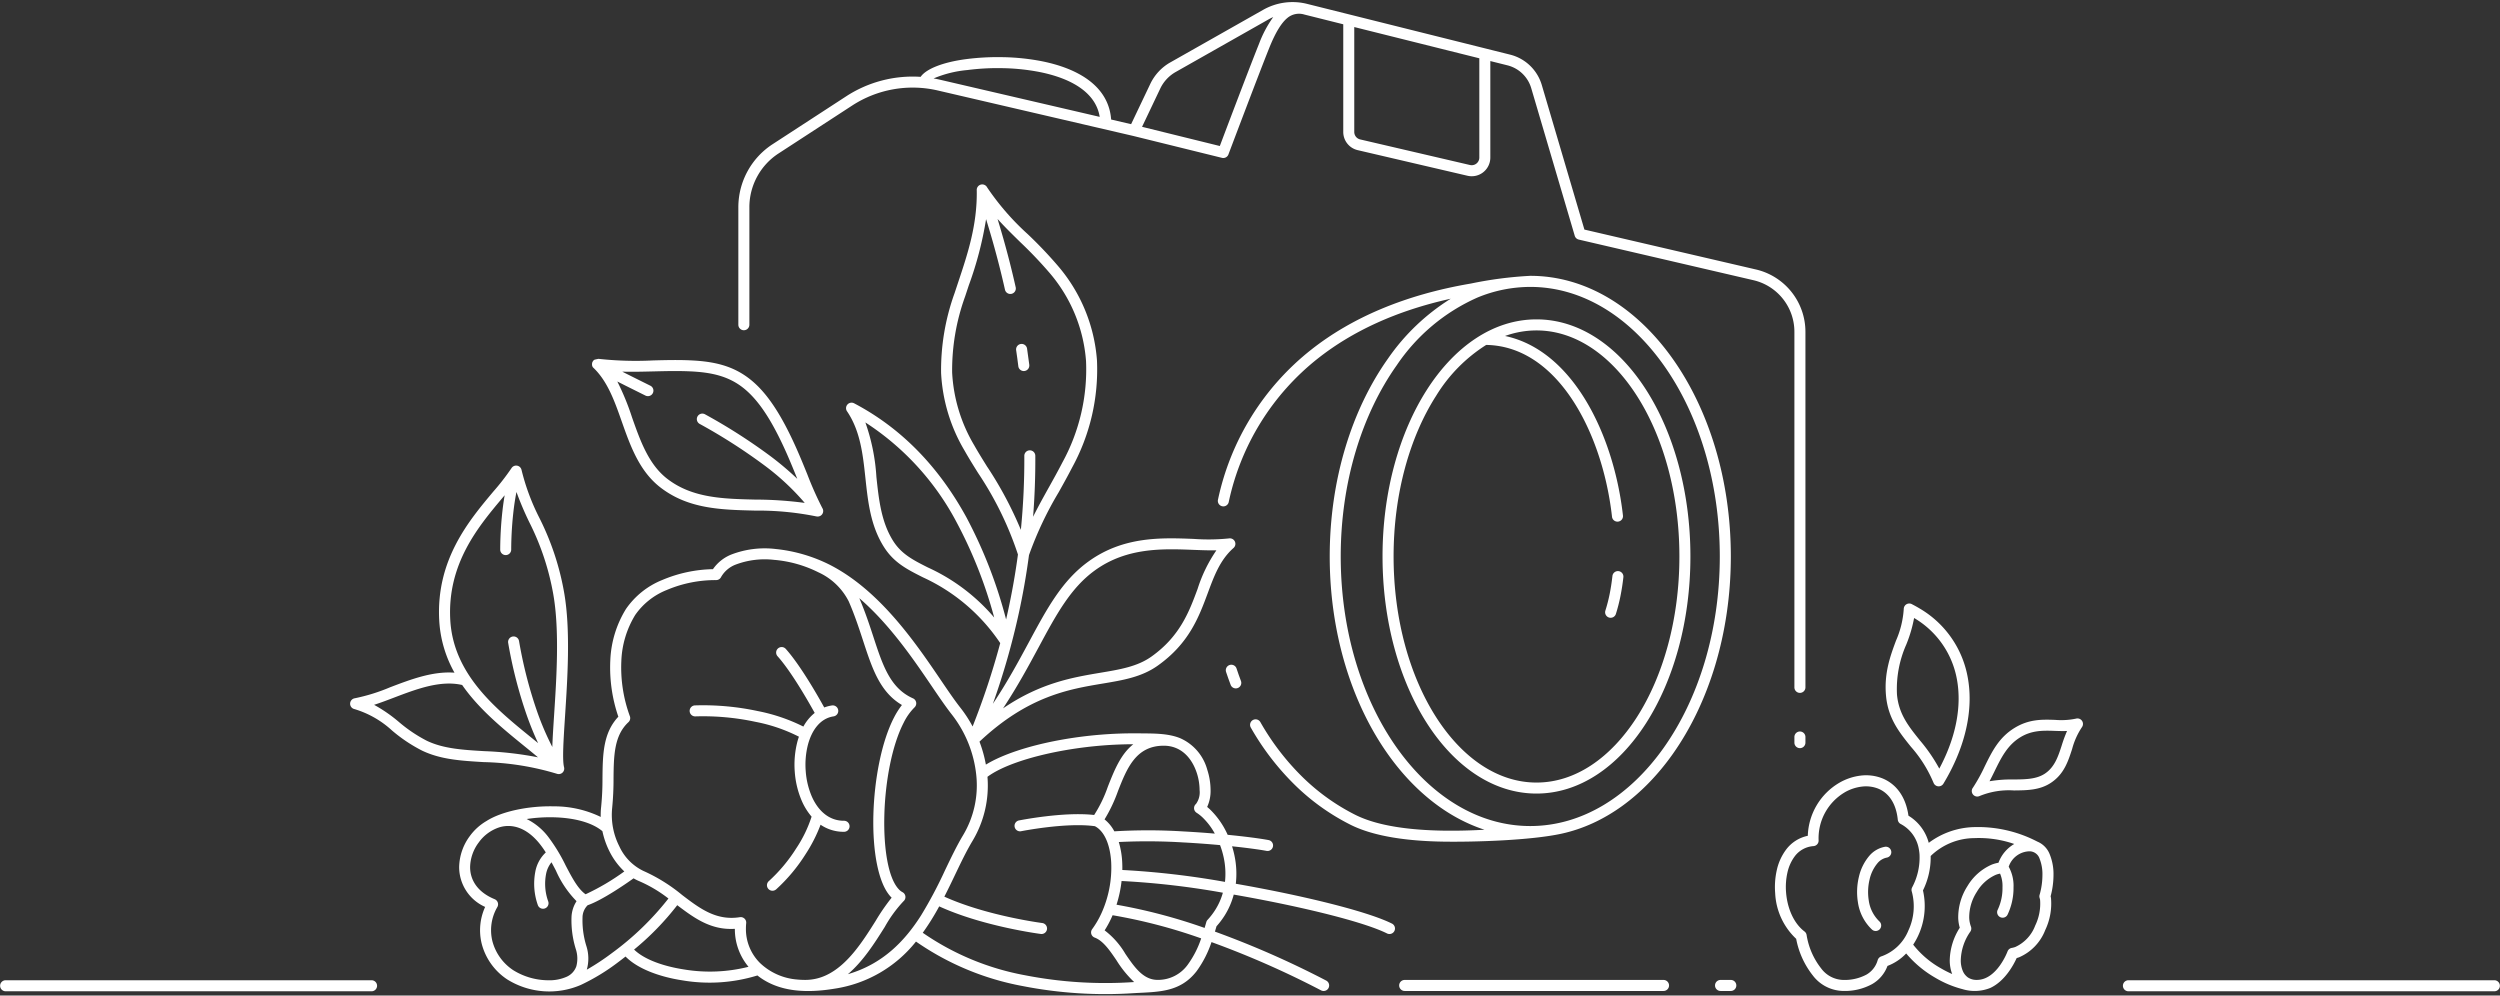 <?xml version="1.0" encoding="UTF-8" standalone="no"?><svg xmlns="http://www.w3.org/2000/svg" xmlns:xlink="http://www.w3.org/1999/xlink" data-name="Layer 1" fill="#000000" height="173.3" preserveAspectRatio="xMidYMid meet" version="1" viewBox="32.4 163.3 435.2 173.3" width="435.2" zoomAndPan="magnify"><rect x="32.4" y="163.3" width="435.2" height="173.3" fill="#333333" stroke="none"/><g id="change1_1"><path d="M298.787,213.245a24.146,24.146,0,0,0-9.195,1.854,33.091,33.091,0,0,0-14.034,11.767c-6.032,8.508-9.765,20.283-9.765,33.3s3.733,24.8,9.765,33.308c5.967,8.416,14.182,13.623,23.229,13.623s17.263-5.206,23.23-13.622c6.032-8.509,9.765-20.285,9.765-33.309s-3.733-24.8-9.765-33.3C316.05,218.451,307.834,213.245,298.787,213.245ZM313.7,270.158a.96.96,0,1,1-1.831-.577,27.751,27.751,0,0,0,.734-2.845c.2-1,.366-2.054.487-3.148a.959.959,0,1,1,1.906.211c-.124,1.126-.3,2.238-.517,3.321A29.96,29.96,0,0,1,313.7,270.158Zm1.222-17.134c-.93-8.255-3.787-16.737-8.353-22.812-3.227-4.3-7.308-7.4-12.172-8.425a16.166,16.166,0,0,1,5.477-.966c6.786,0,12.963,4.343,17.463,11.364,4.579,7.145,7.413,17.04,7.413,27.986s-2.833,20.845-7.413,27.991c-4.5,7.021-10.676,11.365-17.463,11.365s-12.963-4.344-17.464-11.366c-4.58-7.146-7.414-17.042-7.414-27.99s2.833-20.84,7.415-27.986a27.272,27.272,0,0,1,8.707-8.84c5.659.093,10.343,3.254,13.921,8.015,4.353,5.791,7.082,13.928,7.977,21.874a.959.959,0,1,0,1.906-.21ZM142.782,328.6c1.744,1.709,5.04,2.9,8.707,3.465A27.427,27.427,0,0,0,162.7,331.6a10.182,10.182,0,0,1-2.376-6.61c-4.141.253-7-1.815-10.03-4.114A47.649,47.649,0,0,1,142.782,328.6Zm21.466,4.509a28.279,28.279,0,0,1-13.043.854c-4.11-.63-7.861-2.057-9.911-4.151q-.6.475-1.207.928a35.984,35.984,0,0,1-6.566,4.012,13.845,13.845,0,0,1-12.83-.959,10.622,10.622,0,0,1-4.43-6.186,9.8,9.8,0,0,1,.592-6.431,7.587,7.587,0,0,1-4.523-6.958,9.312,9.312,0,0,1,1.874-5.4,9.5,9.5,0,0,1,2.878-2.592c2.572-1.652,7.231-2.659,11.7-2.558a18.572,18.572,0,0,1,8.192,1.844,12.831,12.831,0,0,1,.076-1.783,48.574,48.574,0,0,0,.229-4.964c.047-4.119.091-7.863,2.762-10.7a26.432,26.432,0,0,1-1.4-9.788,18.4,18.4,0,0,1,2.72-8.955,14.019,14.019,0,0,1,6.328-5.058,23.737,23.737,0,0,1,8.822-1.883,7.085,7.085,0,0,1,3.169-2.537,16.189,16.189,0,0,1,7.739-.975,27.049,27.049,0,0,1,9.419,2.745c8.728,4.447,14.949,13.608,19.374,20.124,1.264,1.861,2.379,3.5,3.352,4.733a21.983,21.983,0,0,1,2.148,3.293,131.349,131.349,0,0,0,4.808-14.512,32.443,32.443,0,0,0-13.445-11.444c-2.793-1.408-5.082-2.562-6.821-5.326-2.31-3.667-2.753-7.8-3.2-11.945-.436-4.08-.875-8.175-3.172-11.594a.959.959,0,0,1,1.205-1.436c9.22,4.847,15.355,12.2,19.545,19.849a81.147,81.147,0,0,1,6.909,17.779q.164-.707.32-1.423c.694-3.171,1.284-6.467,1.743-9.886a58.237,58.237,0,0,0-6.932-14.175c-.82-1.311-1.612-2.578-2.347-3.883a29.356,29.356,0,0,1-4.1-13.55,39.522,39.522,0,0,1,2.343-13.875l.65-1.959c1.628-4.881,3.309-9.925,3.216-15.929a.96.96,0,0,1,1.812-.525,44.569,44.569,0,0,0,7.08,8.148,73.79,73.79,0,0,1,5.209,5.471,28.479,28.479,0,0,1,6.825,16.476,35.523,35.523,0,0,1-4.333,18.677c-.727,1.41-1.52,2.835-2.315,4.261a61.568,61.568,0,0,0-5.186,10.972c-.469,3.525-1.073,6.92-1.787,10.182a129.365,129.365,0,0,1-4.5,15.7c2.569-3.854,4.514-7.467,6.277-10.741,3.172-5.89,5.769-10.713,10.373-14.037,6.089-4.4,12.716-4.143,18.324-3.924a35.266,35.266,0,0,0,6.147-.09.959.959,0,0,1,.728,1.705c-2.3,2.055-3.33,4.825-4.429,7.787-1.563,4.208-3.263,8.785-8.724,12.66-2.793,1.983-5.975,2.517-9.644,3.13-5.824.975-12.951,2.171-21.383,10.1a22.3,22.3,0,0,1,1.114,4c2.823-1.745,7.459-3.285,12.841-4.275a72.353,72.353,0,0,1,13.766-1.171c2.452.031,4.986-.042,7.166.823a8.388,8.388,0,0,1,4.763,5.5,11.687,11.687,0,0,1,.58,3.553,6.612,6.612,0,0,1-.595,2.932l.445.388a14.192,14.192,0,0,1,3.122,4.466c3.073.3,5.637.641,7.121.916a.957.957,0,0,1-.345,1.883c-1.29-.239-3.424-.527-6.008-.8.165.526.306,1.067.42,1.617a15.336,15.336,0,0,1,.231,4.906c1.666.29,3.341.6,5,.922,9.445,1.837,18.409,4.126,22.179,6.009a.959.959,0,0,1-.855,1.718c-3.616-1.807-12.391-4.037-21.684-5.844-1.66-.322-3.336-.63-5-.921a13.187,13.187,0,0,1-1.591,3.661,13.928,13.928,0,0,1-1.412,1.862q-.132.468-.27.924A159.985,159.985,0,0,1,263.268,334a.96.96,0,0,1-.9,1.7A157.894,157.894,0,0,0,243.3,327.3a18.585,18.585,0,0,1-2.59,5.058c-2.9,3.746-6.7,3.586-10.946,3.831a74.646,74.646,0,0,1-19.329-1.234,47.7,47.7,0,0,1-18.582-7.748,22.312,22.312,0,0,1-14.164,8.2C173.126,336.163,168.056,336.132,164.248,333.106Zm-51.4-50.566c-3.776-.875-7.964.718-11.836,2.191-1.194.455-2.36.9-3.49,1.263a25.687,25.687,0,0,1,4.312,2.978,25.247,25.247,0,0,0,4.863,3.275c2.9,1.387,6.239,1.587,10,1.81a60.325,60.325,0,0,1,9.359,1.076c-.768-.644-1.574-1.3-2.4-1.969C119.921,290.13,115.8,286.781,112.851,282.54ZM129.347,298a.956.956,0,0,0,1.245-1.142c-.327-1.267-.1-4.681.174-8.938.423-6.483.971-14.881-.138-21.329a46.67,46.67,0,0,0-4.36-13.189,38.336,38.336,0,0,1-3.082-8.307.958.958,0,0,0-1.745-.3,41.529,41.529,0,0,1-3.183,4.1c-4.273,5.1-9.951,11.885-9.4,22.351a20.809,20.809,0,0,0,2.661,9.156c-3.779-.288-7.609,1.169-11.187,2.53a32.314,32.314,0,0,1-6.166,1.922.959.959,0,0,0-.045,1.889,16.8,16.8,0,0,1,6.523,3.724,26.625,26.625,0,0,0,5.231,3.5c3.242,1.553,6.757,1.763,10.71,2A47.5,47.5,0,0,1,129.347,298Zm-4.481-6.324,1.209.985c-.7-1.488-1.344-3.073-1.935-4.73a78.791,78.791,0,0,1-3.277-12.714.959.959,0,1,1,1.89-.329,76.944,76.944,0,0,0,3.195,12.406,48.133,48.133,0,0,0,2.6,6.039c.049-1.576.174-3.458.309-5.533.417-6.387.957-14.659-.114-20.887a45,45,0,0,0-4.2-12.7,54.941,54.941,0,0,1-2.237-5.268q-.246,1.233-.424,2.573a60.433,60.433,0,0,0-.491,7.463.957.957,0,0,1-1.914-.015,62.393,62.393,0,0,1,.507-7.7c.08-.6.169-1.185.268-1.754l-.514.614c-4.067,4.857-9.469,11.31-8.958,21.023C111.271,280.637,118.631,286.616,124.866,291.679Zm3.541,21.729a4.518,4.518,0,0,0-.955,2.087,9.048,9.048,0,0,0,.367,4.685.959.959,0,1,1-1.778.72,11.156,11.156,0,0,1-.465-5.788,6.088,6.088,0,0,1,1.835-3.416,16,16,0,0,0-1.141-1.6c-2.284-2.789-4.789-3.406-6.9-2.786a7.127,7.127,0,0,0-3.632,2.649,7.371,7.371,0,0,0-1.5,4.265c-.012,2.178,1.2,4.35,4.274,5.611a.96.96,0,0,1,.522,1.25l-.062.124a7.994,7.994,0,0,0-.855,5.933,8.7,8.7,0,0,0,3.641,5.059,11.663,11.663,0,0,0,6.044,1.747,7.378,7.378,0,0,0,3.234-.609,3.1,3.1,0,0,0,1.7-1.85,5.284,5.284,0,0,0-.106-2.985,16.893,16.893,0,0,1-.74-5.607,5.486,5.486,0,0,1,.875-2.716,17.731,17.731,0,0,1-3.587-5.314C128.928,314.383,128.672,313.893,128.407,313.408Zm6.143,18.69a7.115,7.115,0,0,0-.073-4.105,15.07,15.07,0,0,1-.672-4.94,3.048,3.048,0,0,1,.888-2.163c2.552-.891,6.568-3.666,8-4.686a7.752,7.752,0,0,0,1,.5,23.274,23.274,0,0,1,5.068,3.013,49.85,49.85,0,0,1-9.821,9.486A41.322,41.322,0,0,1,134.55,332.1Zm2.719-24.1c-1.924-1.614-5.163-2.344-8.523-2.421a27.057,27.057,0,0,0-4.667.3,10.679,10.679,0,0,1,3.676,3,29.812,29.812,0,0,1,3.121,5.1c1.106,2.112,2.142,4.09,3.465,5A40.2,40.2,0,0,0,141.08,315a12.441,12.441,0,0,1-2.586-3.5A14.358,14.358,0,0,1,137.269,308Zm37.253-54.8a.992.992,0,0,0,.758-.138.959.959,0,0,0,.267-1.319,59.475,59.475,0,0,1-2.628-5.91c-.584-1.438-1.2-2.953-1.922-4.57-2.724-6.091-5.25-9.782-8.128-12.018-2.937-2.28-6.173-3.024-10.286-3.209-2.176-.1-4.326-.043-6.468.01a59.563,59.563,0,0,1-9.538-.275c-.7.142-.735.168-.77.2a1.086,1.086,0,0,0-.317.473,1.459,1.459,0,0,0-.025.436.968.968,0,0,0,.143.362c2.529,2.36,3.754,5.832,5.006,9.381,1.525,4.325,3.091,8.763,6.853,11.616,4.846,3.678,10.469,3.811,16.405,3.951A50.963,50.963,0,0,1,174.522,253.2Zm-10.6-2.927a66.271,66.271,0,0,1,8.566.577,42.412,42.412,0,0,0-7-6.518,97.118,97.118,0,0,0-11.267-7.222.957.957,0,1,1,.93-1.672,98.415,98.415,0,0,1,11.5,7.371,52.726,52.726,0,0,1,4.544,3.854c-.647-1.594-1.282-3.156-1.936-4.62-2.585-5.779-4.933-9.243-7.558-11.282-2.564-1.992-5.468-2.644-9.19-2.811-2.132-.095-4.24-.043-6.341.009-1.814.045-3.625.09-5.45.042.964.491,2.045,1.029,3.212,1.61l1.684.838a.959.959,0,0,1-.855,1.718l-1.684-.839c-1.163-.578-2.243-1.115-3.214-1.61a44.037,44.037,0,0,1,2.568,6.265c1.433,4.061,2.9,8.229,6.2,10.73C152.973,250.012,158.3,250.139,163.917,250.27Zm62.466,57.749a99.049,99.049,0,0,1,12.069.022c1.855.1,3.688.229,5.417.376a11.556,11.556,0,0,0-2.179-2.858,6.712,6.712,0,0,0-.988-.768,1.02,1.02,0,0,1-.222-.195.958.958,0,0,1,.116-1.347,3.439,3.439,0,0,0,.625-2.412,9.745,9.745,0,0,0-.483-2.961c-.862-2.638-2.748-4.761-5.758-4.761-4.857,0-6.422,3.973-7.953,7.86a26.582,26.582,0,0,1-2.352,4.968A6.57,6.57,0,0,1,226.383,308.019Zm18.407,2.4c-2.011-.184-4.2-.348-6.435-.467a101.626,101.626,0,0,0-11.2-.071,14.7,14.7,0,0,1,.589,3.432c.026.469.036.949.026,1.436a144.144,144.144,0,0,1,17.87,2.074,13.42,13.42,0,0,0-.214-4.2A14.98,14.98,0,0,0,244.79,310.422Zm.486,8.287a140.324,140.324,0,0,0-17.635-2.038,21.72,21.72,0,0,1-.882,4.127,95.555,95.555,0,0,1,15.335,4.043q.15-.5.292-1.012a.963.963,0,0,1,.221-.394,12.03,12.03,0,0,0,1.354-1.762A11.228,11.228,0,0,0,245.276,318.709Zm-3.779,7.952a92.922,92.922,0,0,0-15.42-4.032c-.077.18-.156.359-.239.536a18.06,18.06,0,0,1-1.148,2.1,14.012,14.012,0,0,1,3.608,4.083c1.542,2.263,3.088,4.534,5.6,4.534a6.356,6.356,0,0,0,5.278-2.671A16.776,16.776,0,0,0,241.5,326.661Zm-11.816-33.8a70.422,70.422,0,0,0-12.469,1.148c-5.725,1.051-10.5,2.707-12.919,4.521a18.726,18.726,0,0,1-2.6,11.156c-1.042,1.731-2.007,3.744-3.019,5.857-.6,1.26-1.224,2.555-1.888,3.852,7.384,3.345,17.027,4.588,17.054,4.592a.958.958,0,0,1-.269,1.9c-.03,0-10-1.288-17.68-4.8a42.817,42.817,0,0,1-2.862,4.595,45.773,45.773,0,0,0,17.794,7.393,72.894,72.894,0,0,0,19.007,1.185,18.657,18.657,0,0,1-3.077-3.784c-1.188-1.75-2.327-3.407-3.8-3.958a.956.956,0,0,1-.562-1.23.941.941,0,0,1,.125-.232,15.774,15.774,0,0,0,1.584-2.7,19.208,19.208,0,0,0,1.731-8.941c-.156-2.7-.966-4.962-2.4-6.015a3.222,3.222,0,0,0-.434-.269c-4.979-.7-12.871.878-12.894.881a.957.957,0,0,1-.338-1.883c.024,0,7.8-1.564,13.1-.95a22.743,22.743,0,0,0,2.376-4.909C226.351,297.459,227.476,294.6,229.681,292.864Zm-32.737,21.857c1.038-2.165,2.027-4.227,3.1-6.015a16.9,16.9,0,0,0,2.309-10.382,20.585,20.585,0,0,0-4.293-10.67c-1-1.271-2.143-2.946-3.433-4.846-3.187-4.692-7.336-10.8-12.646-15.373,1.029,2.384,1.771,4.652,2.459,6.751,1.619,4.95,2.924,8.929,6.89,10.692a.96.96,0,0,1,.27,1.568,9.91,9.91,0,0,0-1.883,2.653c-2.053,3.972-3.219,10.258-3.374,16.09-.152,5.736.646,10.952,2.515,12.925a2.409,2.409,0,0,0,.638.5.959.959,0,0,1,.18,1.583,22.325,22.325,0,0,0-3.252,4.461c-1.736,2.759-3.759,5.972-6.429,8.238,6.091-1.786,9.913-5.776,12.761-10.27A75.873,75.873,0,0,0,196.944,314.721ZM205.47,270.8a78.087,78.087,0,0,0-6.515-16.527,46.567,46.567,0,0,0-15.912-17.436,34.674,34.674,0,0,1,1.922,9.49c.419,3.926.838,7.84,2.909,11.127,1.456,2.315,3.531,3.36,6.063,4.636A33.2,33.2,0,0,1,205.47,270.8Zm7.737,5.175c-1.746,3.244-3.671,6.817-6.2,10.641,6.519-4.456,12.171-5.4,16.973-6.208,3.438-.575,6.417-1.075,8.848-2.8,4.985-3.538,6.578-7.825,8.042-11.768a25.336,25.336,0,0,1,3.281-6.739c-1.258.025-2.6-.027-4-.081-5.308-.206-11.582-.451-17.138,3.563C218.771,265.648,216.266,270.3,213.207,275.979Zm-8.9-31.344a65.481,65.481,0,0,1,5.806,10.909,124.366,124.366,0,0,0,.6-12.886.957.957,0,0,1,1.914-.007c.02,3.651-.117,7.19-.386,10.614.889-1.789,1.85-3.515,2.809-5.236.771-1.383,1.54-2.765,2.284-4.208a33.646,33.646,0,0,0,4.122-17.671,26.588,26.588,0,0,0-6.382-15.382,72.973,72.973,0,0,0-5.081-5.327c-1.349-1.322-2.687-2.632-3.939-4.02q.525,1.713,1.007,3.413,1.215,4.287,2.155,8.492a.957.957,0,0,1-1.869.412q-.915-4.089-2.131-8.386-.548-1.926-1.159-3.9a61.678,61.678,0,0,1-3.013,11.536l-.642,1.942a37.754,37.754,0,0,0-2.254,13.207A27.531,27.531,0,0,0,202,240.827C202.717,242.1,203.5,243.344,204.3,244.635Zm7.275-17.79-.39-2.85a.959.959,0,1,0-1.9.278l.2,1.407.18,1.4a.961.961,0,0,0,1.907-.233Zm-44.325,33.927a21.152,21.152,0,0,1,7.59,2.151,11.071,11.071,0,0,1,5.3,5.071c1.029,2.353,1.784,4.657,2.48,6.784,1.615,4.934,2.942,8.984,6.781,11.254a13.765,13.765,0,0,0-1.383,2.189c-2.184,4.226-3.423,10.831-3.585,16.923-.164,6.188.805,11.931,3.041,14.291l.136.138a35.451,35.451,0,0,0-2.8,4.062c-2.179,3.462-4.848,7.7-8.62,9.445a8.521,8.521,0,0,1-3.613.807c-.5,0-.968-.024-1.408-.068a10.565,10.565,0,0,1-6.489-2.891,8.312,8.312,0,0,1-2.437-5.955,9.429,9.429,0,0,1,.048-.967.957.957,0,0,0-1.139-1.033c-4.1.631-6.934-1.522-10.006-3.861a29.273,29.273,0,0,0-6.732-4.189,8.8,8.8,0,0,1-4.207-4.289,12.067,12.067,0,0,1-1.247-6.7,50.656,50.656,0,0,0,.237-5.159c.043-3.9.086-7.427,2.6-9.759a.956.956,0,0,0,.23-1.072,24.682,24.682,0,0,1-1.471-9.568,16.491,16.491,0,0,1,2.42-8.025,12.146,12.146,0,0,1,5.48-4.338,21.672,21.672,0,0,1,8.593-1.725.96.96,0,0,0,.875-.544,4.975,4.975,0,0,1,2.523-2.151A14.311,14.311,0,0,1,167.253,260.772Zm.242,57.366a29.486,29.486,0,0,0,5.106-6.09,26.194,26.194,0,0,0,2.639-5.176A7.1,7.1,0,0,0,179.3,308.1a.961.961,0,1,0,0-1.921c-2.642,0-4.521-1.8-5.595-4.261a13.637,13.637,0,0,1-1.046-4.4A14.1,14.1,0,0,1,173.03,293c.679-2.608,2.167-4.646,4.478-4.994a.96.96,0,1,0-.285-1.9,6.405,6.405,0,0,0-1.339.351c-1.119-2.027-4.171-7.38-6.7-10.2a.959.959,0,0,0-1.426,1.283c2.4,2.673,5.377,7.9,6.464,9.866a7.864,7.864,0,0,0-1.97,2.376,30.964,30.964,0,0,0-7.966-2.705,45.3,45.3,0,0,0-10.909-.981.957.957,0,1,0,.068,1.913,43.451,43.451,0,0,1,10.443.943,28.336,28.336,0,0,1,7.586,2.592c-.1.3-.2.615-.282.933a16.093,16.093,0,0,0-.44,5.172,15.6,15.6,0,0,0,1.205,5.027,10.9,10.9,0,0,0,1.725,2.787,22.23,22.23,0,0,1-2.69,5.542,27.473,27.473,0,0,1-4.745,5.669.96.96,0,1,0,1.252,1.456Zm208.319-17.666a30.1,30.1,0,0,0,2.091-3.775c1.271-2.586,2.454-4.993,5.16-6.662,2.544-1.571,4.868-1.49,7.1-1.413a12.5,12.5,0,0,0,3.634-.221.959.959,0,0,1,1.013,1.5,12.658,12.658,0,0,0-1.7,3.788c-.714,2.2-1.421,4.371-3.677,5.875-1.949,1.3-4.156,1.321-6.475,1.341a13.4,13.4,0,0,0-5.934.962.958.958,0,0,1-1.215-1.4Zm3.809-2.935c-.286.582-.576,1.173-.89,1.766a22.62,22.62,0,0,1,4.215-.307c2.022-.018,3.947-.037,5.428-1.023,1.7-1.135,2.305-2.994,2.915-4.873a23.853,23.853,0,0,1,.937-2.548c-.7.032-1.408.008-2.12-.016-1.954-.068-3.988-.138-6.036,1.127C381.831,293.044,380.766,295.212,379.623,297.537Zm-10.652,1.989a.959.959,0,0,0,1.734.2c.475-.786.915-1.578,1.315-2.366,2.867-5.636,3.825-11.238,2.919-16.138a17.442,17.442,0,0,0-8.4-12.01q-.6-.36-1.28-.711a.96.96,0,0,0-1.458.821,16.281,16.281,0,0,1-1.354,5.514c-1,2.7-2.074,5.634-1.739,9.523.344,3.967,2.276,6.372,4.338,8.936A22.589,22.589,0,0,1,368.971,299.526Zm-2.433-7.432c-1.87-2.326-3.623-4.507-3.916-7.9a19.116,19.116,0,0,1,1.625-8.7,23.568,23.568,0,0,0,1.355-4.609,15.562,15.562,0,0,1,7.454,10.68c.829,4.488-.072,9.667-2.746,14.922l-.321.615A28.575,28.575,0,0,0,366.538,292.094Zm15.536,22.093a6.809,6.809,0,0,1,.836,3.58,10.758,10.758,0,0,1-1.062,4.809.959.959,0,0,1-1.681-.923,8.749,8.749,0,0,0,.822-3.886,5.447,5.447,0,0,0-.422-2.383,3.99,3.99,0,0,0-.737.207,7.233,7.233,0,0,0-3.307,2.971,8.15,8.15,0,0,0-1.327,4.493,4.876,4.876,0,0,0,.3,1.543.955.955,0,0,1-.1.877,9.085,9.085,0,0,0-1.668,4.965,4.749,4.749,0,0,0,.344,1.868,2.613,2.613,0,0,0,.91,1.155,2.7,2.7,0,0,0,1.543.424c3.5,0,5.337-4.939,5.341-4.952a.957.957,0,0,1,.757-.62,3.726,3.726,0,0,0,.594-.16,6.635,6.635,0,0,0,3.464-3.722,8.734,8.734,0,0,0,.853-4.5l-.068-.269a.949.949,0,0,1,0-.648,12.576,12.576,0,0,0,.476-3.377,7.269,7.269,0,0,0-.487-2.832,1.866,1.866,0,0,0-1.7-1.308A3.91,3.91,0,0,0,382.074,314.187Zm-8.161,21.272a7.282,7.282,0,0,0,4.94-.168c2.564-1.176,4.08-4.049,4.605-5.207l.4-.125a8.481,8.481,0,0,0,4.571-4.746,10.735,10.735,0,0,0,1-5.613l-.06-.271a14.479,14.479,0,0,0,.5-3.694,9.147,9.147,0,0,0-.652-3.6,3.93,3.93,0,0,0-2.172-2.23,22.381,22.381,0,0,0-11.073-2.517,13.7,13.7,0,0,0-7.819,2.739,7.86,7.86,0,0,0-3.533-4.727c-.488-3.475-2.273-5.578-4.539-6.5a7.711,7.711,0,0,0-3.754-.481,9.734,9.734,0,0,0-3.746,1.253,11.093,11.093,0,0,0-5.482,9.229,6.314,6.314,0,0,0-3.819,2.457,9.291,9.291,0,0,0-1.576,3.5,13.35,13.35,0,0,0-.286,4.024,11.634,11.634,0,0,0,3.657,7.955,14.651,14.651,0,0,0,2.9,6.382,6.766,6.766,0,0,0,5.22,2.686,9.9,9.9,0,0,0,5.11-1.195,6.059,6.059,0,0,0,2.664-3.157,8.809,8.809,0,0,0,3.255-2.171,18.886,18.886,0,0,0,5.115,4.256A18,18,0,0,0,373.913,335.459Zm-8.467-7.714a12.225,12.225,0,0,0,1.7-9.434,13.011,13.011,0,0,0,1.341-5.992,11.022,11.022,0,0,1,7.577-3.115,18.893,18.893,0,0,1,6.973,1.019,6.29,6.29,0,0,0-2.745,3.266,6.015,6.015,0,0,0-1.145.316,9.161,9.161,0,0,0-4.252,3.744,10.077,10.077,0,0,0-1.612,5.581,6.945,6.945,0,0,0,.269,1.675,10.878,10.878,0,0,0-1.744,5.635,6.774,6.774,0,0,0,.419,2.422,18,18,0,0,1-1.934-.98A16.208,16.208,0,0,1,365.446,327.745Zm-4.921-17.034a.957.957,0,0,1,.308,1.89,2.792,2.792,0,0,0-1.59.957,6.638,6.638,0,0,0-1.388,2.839,9.318,9.318,0,0,0-.146,3.653,6.227,6.227,0,0,0,1.865,3.666.959.959,0,0,1-1.283,1.425,8.113,8.113,0,0,1-2.472-4.783,11.244,11.244,0,0,1,.175-4.411,8.566,8.566,0,0,1,1.823-3.672A4.658,4.658,0,0,1,360.525,310.711Zm-7-9.477a7.81,7.81,0,0,1,3-1,5.8,5.8,0,0,1,2.823.354c1.747.709,3.113,2.448,3.413,5.4a.956.956,0,0,0,.541.772,6.075,6.075,0,0,1,3.118,4.323,8.327,8.327,0,0,1,.126.951,11.031,11.031,0,0,1-1.285,5.744.956.956,0,0,0-.049.764,9.912,9.912,0,0,1-.6,6.732,7.919,7.919,0,0,1-4.64,4.492,1,1,0,0,0-.707.673,4.213,4.213,0,0,1-1.955,2.524,8.067,8.067,0,0,1-4.135.925,4.931,4.931,0,0,1-3.749-2,12.579,12.579,0,0,1-2.535-5.809.954.954,0,0,0-.371-.627c-1.905-1.442-3-4.109-3.206-6.812a11.439,11.439,0,0,1,.24-3.447,7.393,7.393,0,0,1,1.239-2.777,4.451,4.451,0,0,1,3.3-1.821.962.962,0,0,0,.885-1.034A9.28,9.28,0,0,1,353.528,301.234ZM192.662,176.681c.983-1.435,4.008-2.569,7.89-3.084a43.015,43.015,0,0,1,6.378-.346,39.04,39.04,0,0,1,6.749.691c6.339,1.251,11.717,4.3,12.149,10.164l3.476.809,3.34-7.015a8.578,8.578,0,0,1,1.455-2.138,8.411,8.411,0,0,1,2.03-1.6l16.174-9.158a10.382,10.382,0,0,1,7.606-1.035l35.37,8.841a7.7,7.7,0,0,1,5.518,5.295l7.417,25.159,29.851,6.944a11.144,11.144,0,0,1,8.625,10.852v61.928a.961.961,0,0,1-1.921,0V221.061a9.22,9.22,0,0,0-7.133-8.984l-30.4-7.07a.958.958,0,0,1-.713-.691l-7.567-25.67a5.786,5.786,0,0,0-4.144-3.974l-2.976-.743v16.8a3.275,3.275,0,0,1-.086.743,3.237,3.237,0,0,1-3.9,2.421L268.7,189.426a3.249,3.249,0,0,1-2.466-3.152V167.528l-6.786-1.7a3.157,3.157,0,0,0-2.913.574c-1.045.851-2.077,2.492-3.178,5.228-1.792,4.455-7.1,18.519-7.112,18.559a.959.959,0,0,1-1.162.58l-15.416-3.806-34.023-7.913a19.315,19.315,0,0,0-14.893,2.62l-12.825,8.346a11.171,11.171,0,0,0-5.074,9.363v20.48a.961.961,0,0,1-1.921,0v-20.48a13.1,13.1,0,0,1,5.953-10.969l12.824-8.346a21.2,21.2,0,0,1,12.958-3.387Zm31.176,6.963c-.708-4.4-5.233-6.774-10.527-7.819a37.156,37.156,0,0,0-6.412-.66,41.2,41.2,0,0,0-6.1.329,19.527,19.527,0,0,0-5.875,1.46c.382.067.764.143,1.143.232Zm7.372,1.731,13.537,3.342c1.124-2.979,5.122-13.555,6.827-17.8a20.161,20.161,0,0,1,2.467-4.645,8.59,8.59,0,0,0-.793.393l-16.177,9.163a6.543,6.543,0,0,0-2.694,2.889Zm36.941-17.367v18.266a1.329,1.329,0,0,0,1,1.29l19.136,4.46a1.392,1.392,0,0,0,.308.035,1.33,1.33,0,0,0,1.292-1.024,1.355,1.355,0,0,0,.034-.307v-17.28Zm78.539,124.6a.961.961,0,0,1-1.921,0v-.978a.961.961,0,1,1,1.921,0Zm-69.763,43.2a.96.96,0,0,1,0-1.92h45.061a.96.96,0,1,1,0,1.92Zm54.985,0a.96.96,0,1,1,0-1.92H333.7a.96.96,0,1,1,0,1.92ZM284.947,215.3c-9.46,2.086-17.113,5.665-23.089,10.37a43.3,43.3,0,0,0-15.567,25.053.958.958,0,0,1-1.869-.42,45.187,45.187,0,0,1,16.25-26.142c7-5.514,16.2-9.53,27.768-11.5a67.98,67.98,0,0,1,10.347-1.344c9.705,0,18.468,5.515,24.79,14.43,6.255,8.822,10.126,20.992,10.126,34.416s-3.871,25.6-10.126,34.42c-5.124,7.228-11.854,12.222-19.388,13.853-5.373,1.163-15.128,1.458-20.49,1.377-5.893-.089-11.921-.807-16.183-2.93a38.551,38.551,0,0,1-9.712-6.944,45.456,45.456,0,0,1-7.668-9.988.959.959,0,0,1,1.665-.952,43.535,43.535,0,0,0,7.339,9.567,36.625,36.625,0,0,0,9.232,6.6c3.97,1.978,9.709,2.649,15.35,2.734,2.43.037,4.843-.035,7.1-.159-6.494-2.115-12.284-6.763-16.819-13.158-6.255-8.823-10.126-20.995-10.126-34.419s3.87-25.594,10.126-34.415A37.183,37.183,0,0,1,284.947,215.3Zm-39.111,64.978.39,1.137.414,1.127a.959.959,0,0,0,1.794-.676l-.4-1.089-.374-1.1a.959.959,0,1,0-1.823.6Zm34.958-49.132c4.85-7.567,11.593-12.25,19.076-12.25s14.225,4.682,19.076,12.249c4.769,7.443,7.721,17.706,7.721,29.022s-2.951,21.583-7.721,29.026c-4.85,7.569-11.593,12.251-19.076,12.251s-14.226-4.682-19.077-12.251c-4.77-7.444-7.722-17.708-7.722-29.026S276.023,238.593,280.794,231.15Z" fill="#ffffff" fill-rule="evenodd"/></g><g id="change1_2"><path d="M402.918,335.862a.96.96,0,1,1,0-1.92h63.7a.96.96,0,0,1,0,1.92Z" fill="#ffffff" fill-rule="evenodd"/></g><g id="change1_3"><path d="M33.381,335.862a.96.96,0,1,1,0-1.92h63.7a.96.96,0,1,1,0,1.92Z" fill="#ffffff" fill-rule="evenodd"/></g></svg>